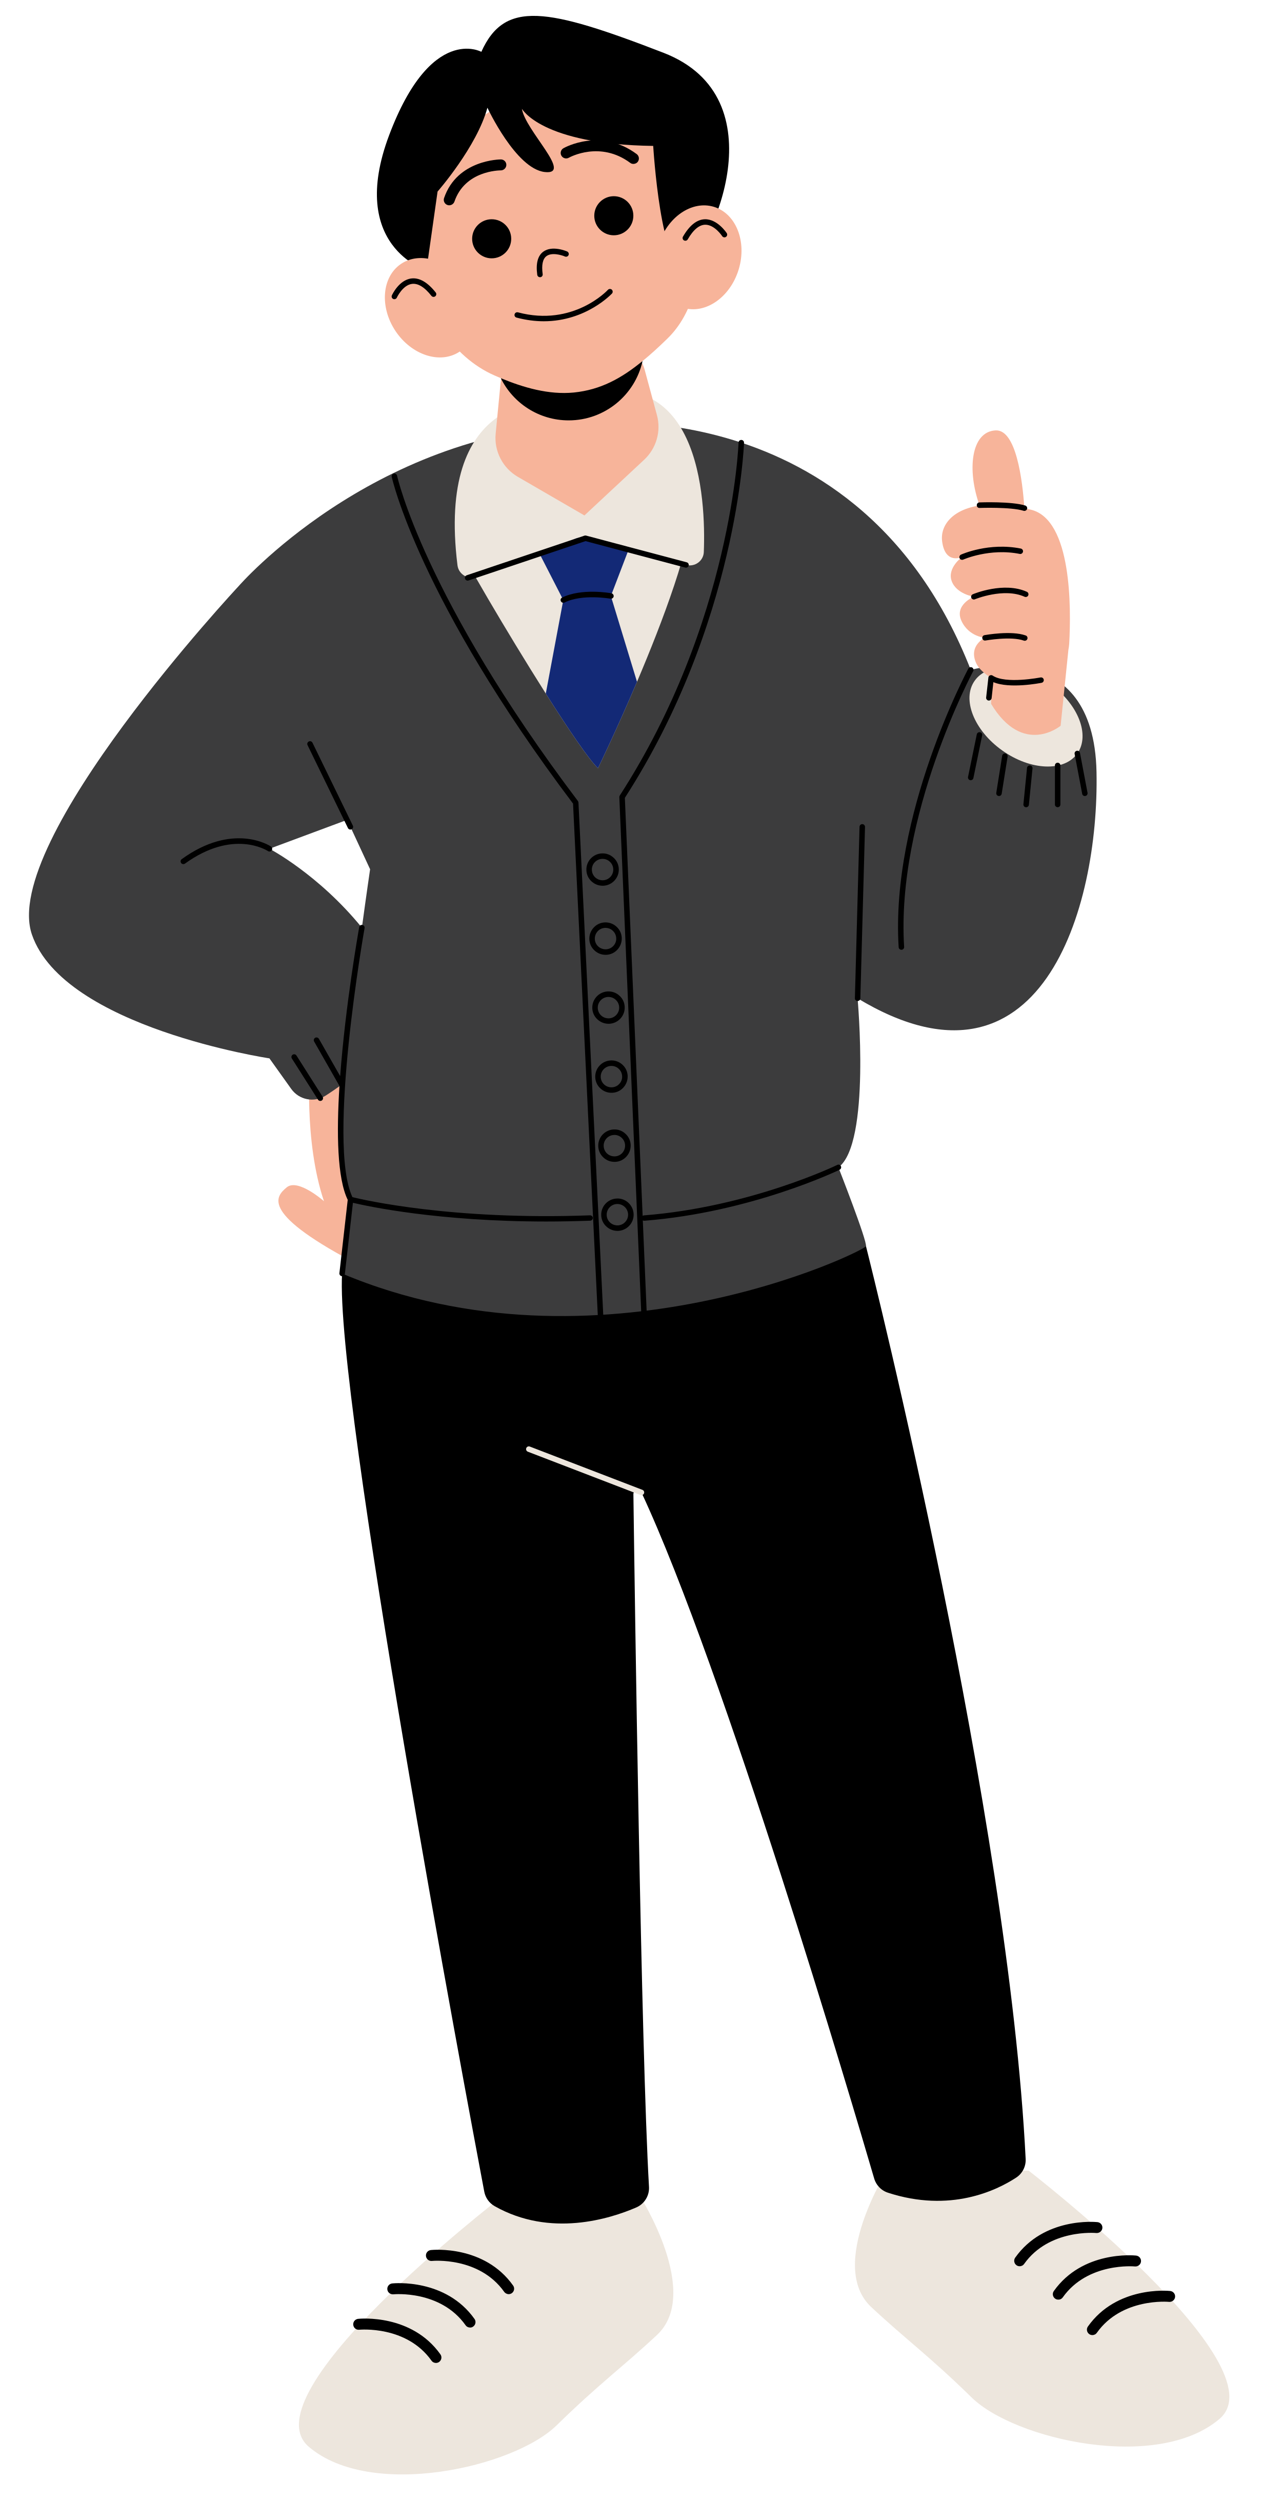 <?xml version="1.0" encoding="UTF-8" standalone="no"?><svg xmlns="http://www.w3.org/2000/svg" xmlns:xlink="http://www.w3.org/1999/xlink" fill="#000000" height="456.8" preserveAspectRatio="xMidYMid meet" version="1" viewBox="-5.3 -2.9 234.3 456.8" width="234.3" zoomAndPan="magnify"><g id="change1_1"><path d="M111.66,398.38c0,0,11.32,17.7,3.11,25.36c-6.3,5.88-10.52,8.86-18.35,16.52s-33.87,13.62-45.28,3.91 c-11.4-9.7,34.87-45.36,34.87-45.36L111.66,398.38z M157.05,393.29c0,0-11.32,17.7-3.11,25.36c6.3,5.88,10.52,8.86,18.35,16.52 s33.87,13.62,45.28,3.91c11.4-9.7-34.87-45.36-34.87-45.36L157.05,393.29z" fill="#ede6dd"/></g><g id="change2_2"><path d="M87.67,416.28c-0.31,0-0.62-0.15-0.82-0.42c-4.59-6.47-13.11-5.66-13.2-5.65c-0.55,0.06-1.04-0.34-1.1-0.89 s0.34-1.04,0.89-1.1c0.4-0.04,9.78-0.93,15.04,6.49c0.32,0.45,0.21,1.07-0.24,1.39C88.07,416.22,87.87,416.28,87.67,416.28z M81.18,422.2c0.45-0.32,0.56-0.94,0.24-1.39c-5.26-7.41-14.64-6.53-15.04-6.49c-0.55,0.06-0.95,0.55-0.89,1.1 c0.06,0.55,0.54,0.93,1.1,0.89c0.09-0.01,8.61-0.82,13.2,5.65c0.2,0.28,0.5,0.42,0.82,0.42C80.81,422.39,81.01,422.33,81.18,422.2z M74.95,428.67c0.45-0.32,0.56-0.94,0.24-1.39c-5.26-7.41-14.64-6.53-15.04-6.49c-0.55,0.06-0.95,0.55-0.89,1.1 c0.06,0.55,0.54,0.96,1.1,0.89c0.09,0,8.61-0.82,13.2,5.65c0.2,0.28,0.5,0.42,0.82,0.42C74.58,428.85,74.78,428.79,74.95,428.67z M181.87,410.76c4.57-6.44,13.12-5.66,13.2-5.65c0.54,0.04,1.04-0.34,1.1-0.89s-0.34-1.04-0.89-1.1c-0.4-0.04-9.78-0.93-15.04,6.49 c-0.32,0.45-0.21,1.07,0.24,1.39c0.17,0.13,0.38,0.18,0.58,0.18C181.37,411.18,181.67,411.04,181.87,410.76z M188.93,416.87 c4.57-6.45,13.12-5.66,13.2-5.65c0.54,0.04,1.04-0.34,1.1-0.89s-0.34-1.04-0.89-1.1c-0.4-0.04-9.78-0.93-15.04,6.48 c-0.32,0.45-0.21,1.07,0.24,1.39c0.17,0.13,0.38,0.18,0.58,0.18C188.43,417.29,188.73,417.15,188.93,416.87z M195.16,423.34 c4.57-6.45,13.12-5.66,13.2-5.65c0.54,0.05,1.04-0.34,1.1-0.89s-0.34-1.04-0.89-1.1c-0.4-0.04-9.78-0.93-15.04,6.49 c-0.32,0.45-0.21,1.07,0.24,1.39c0.18,0.13,0.38,0.18,0.58,0.18C194.66,423.76,194.96,423.62,195.16,423.34z M153.02,225.01 c1.3,5.16,26.02,104.08,29.13,166.56c0.07,1.37-0.59,2.67-1.74,3.42c-3.55,2.33-12.04,6.47-23.44,2.75 c-1.22-0.4-2.15-1.38-2.51-2.61c-3.89-13.31-27.42-92.98-42.53-125.34c-0.35-0.75-1.48-0.5-1.47,0.33 c0.24,18.12,1.41,101.77,2.85,126.53c0.1,1.63-0.83,3.14-2.33,3.79c-4.79,2.07-15.69,5.53-25.88-0.24c-1-0.56-1.69-1.54-1.9-2.67 c-3.08-16.3-27.33-145.5-25.98-167.74c1.44-23.68,86.11-31.83,95.67-5.21C152.95,224.73,152.99,224.87,153.02,225.01z" fill="inherit"/></g><g id="change3_1"><path d="M70.36,180.35c0,0,9.25,57.87-9.52,48.17s-15.78-12.77-13.74-14.47c2.04-1.7,6.81,2.53,6.81,2.53 c-3.74-11.09-2.55-25.22-2.55-25.22L70.36,180.35z" fill="#f7b49a"/></g><g id="change4_1"><path d="M195.1,138.14c-0.51-25.02-22.98-18.64-22.98-18.64c-20.43-52.09-71.36-44.87-71.36-44.87 c-38.43,1.85-62.43,29.55-62.43,29.55s-43.66,46.72-37.79,63.7c5.87,16.98,43.4,22.6,43.4,22.6l3.99,5.59 c1.44,2.01,4.19,2.55,6.28,1.22c1.05-0.67,2.13-1.42,3.21-2.2c-0.07,0.78-0.14,1.55-0.2,2.29c-1.28,15.32,1.53,18.89,1.53,18.89 l-1.53,13.53c46.72,19.66,95.49-4.09,95.74-5c0.26-0.91-5.03-14.4-5.03-14.4c5.94-4.34,3.5-30.89,3.5-30.89 C184.88,199.67,195.61,163.16,195.1,138.14z M43.95,152.18l14.2-5.28l4.19,9.03c0,0-0.65,4.41-1.5,10.67 C52.92,156.86,43.95,152.18,43.95,152.18z" fill="#3c3c3d"/></g><g id="change1_2"><path d="M121.34,89.12c-0.17,7.37-5.51,21.48-10.22,32.56c-3.77,8.86-7.13,15.78-7.13,15.78 c-1.62-1.52-5.39-7.08-9.54-13.63c-7.21-11.37-15.59-25.73-15.94-27.14c-0.03-0.16-0.04-0.31-0.03-0.47 C80.63,69.71,121.99,61.79,121.34,89.12z" fill="#ede6dd"/></g><g id="change5_1"><path d="M111.12,121.68c-3.77,8.86-7.13,15.78-7.13,15.78c-1.62-1.52-5.39-7.08-9.54-13.63l3.11-16.62 c0.05-0.31,0.01-0.62-0.13-0.9l-5.13-10c-0.28-0.55-0.16-1.24,0.3-1.66l7.14-6.68c0.49-0.45,1.22-0.5,1.76-0.13l8.42,5.82 c0.53,0.37,0.74,1.05,0.51,1.66l-3.91,10.22c-0.12,0.29-0.13,0.61-0.04,0.91C107.07,108.39,109.42,116.08,111.12,121.68z" fill="#132976"/></g><g id="change1_3"><path d="M98.75,70.26c23.97-8.91,24.95,18.21,24.58,27.71c-0.06,1.63-1.65,2.78-3.26,2.35l-18.39-4.88 c-0.58-0.18-1.21-0.15-1.78,0.07l-17.93,6.98c-1.63,0.63-3.45-0.4-3.66-2.1c-3.84-30.87,15.61-30.34,19.24-29.98 C97.97,70.47,98.37,70.4,98.75,70.26z" fill="#ede6dd"/></g><g id="change3_2"><path d="M112.13,63.07c-0.06,0.05-0.11,0.09-0.17,0.13c0.23,0.47,0.43,0.98,0.57,1.5l2.23,8.24 c0.8,2.94-0.1,6.08-2.33,8.16l-10.92,10.18l-12.16-7.05c-2.78-1.61-4.37-4.7-4.06-7.9l0.89-9.23c0.03-0.29,0.08-0.58,0.14-0.87 c-0.03-0.01-0.06-0.02-0.1-0.04c-0.39-0.16-0.77-0.32-1.15-0.49c-7.77-3.42-13.14-11.8-14.07-21.27 c-1.5-15.12,9.7-29.05,23.14-30.38c13.44-1.33,26.81,9.77,28.3,24.89c0.75,7.56-0.88,15.35-5.84,20.1 C115.07,60.53,113.6,61.88,112.13,63.07z" fill="#f7b49a"/></g><g id="change2_3"><path d="M74.67,32.1l-2.04,14.38c0,0-14.47-4.34-6.81-24.68S82.67,6.57,82.67,6.57c4.26-9.45,11.91-8.09,33.28,0.17 s8.61,35.94,4.09,38.4s-5.96-21.38-5.96-21.38c-20.51-0.26-24-6.8-24-6.8c0.6,4,9.45,12.17,4.17,11.57S83.78,16.78,83.78,16.78 C81.84,23.93,74.67,32.1,74.67,32.1z M99.57,68.82c-4.59,0.45-9.21-0.91-13.34-2.62c2.25,4.57,6.96,7.71,12.4,7.71 c6.61,0,12.14-4.65,13.5-10.84C108.25,66.25,104.44,68.33,99.57,68.82z M106.88,32.95c-1.97,0-3.57,1.6-3.57,3.57 c0,1.97,1.6,3.57,3.57,3.57c1.97,0,3.57-1.6,3.57-3.57C110.46,34.55,108.86,32.95,106.88,32.95z M84.56,37.16 c-1.97,0-3.57,1.6-3.57,3.57s1.6,3.57,3.57,3.57s3.57-1.6,3.57-3.57S86.54,37.16,84.56,37.16z" fill="inherit"/></g><g id="change3_3"><path d="M129.7,46.34c-1.55,5.09-6.08,8.23-10.13,7s-6.08-6.35-4.53-11.45c1.55-5.09,6.08-8.23,10.13-7 S131.25,41.25,129.7,46.34z M66.97,57.57c2.95,4.43,8.19,6.13,11.71,3.79c3.52-2.34,3.99-7.83,1.05-12.27 c-2.95-4.43-8.19-6.13-11.71-3.79S64.03,53.14,66.97,57.57z" fill="#f7b49a"/></g><g id="change2_4"><path d="M110.46,27.05c-0.21,0-0.42-0.06-0.59-0.2c-5.47-4.05-10.98-1.06-11.21-0.93c-0.48,0.27-1.09,0.1-1.36-0.38 c-0.27-0.48-0.1-1.09,0.38-1.36c0.28-0.16,6.85-3.77,13.38,1.07c0.44,0.33,0.54,0.96,0.21,1.4 C111.07,26.92,110.76,27.05,110.46,27.05z M77.75,33.94c1.94-5.68,8.19-5.7,8.48-5.71c0.52,0.01,1-0.44,1.01-0.99 c0.01-0.55-0.44-1.01-0.99-1.01c-0.06,0-7.98-0.01-10.39,7.06c-0.18,0.52,0.1,1.09,0.62,1.27c0.11,0.04,0.22,0.05,0.32,0.05 C77.21,34.61,77.6,34.35,77.75,33.94z M120.39,40.84c1.01-1.75,2.08-2.65,3.18-2.68c1.72-0.03,3.1,2.06,3.11,2.08 c0.15,0.23,0.46,0.3,0.69,0.15c0.23-0.15,0.3-0.46,0.15-0.69c-0.07-0.11-1.71-2.57-3.97-2.54c-1.48,0.03-2.83,1.11-4.03,3.18 c-0.14,0.24-0.05,0.55,0.18,0.68c0.08,0.04,0.16,0.07,0.25,0.07C120.13,41.09,120.3,41,120.39,40.84z M66.78,51.77 c-0.07,0-0.14-0.01-0.21-0.04c-0.25-0.11-0.36-0.41-0.25-0.66c0.05-0.11,1.29-2.81,3.56-3.09c1.46-0.18,2.96,0.68,4.45,2.56 c0.17,0.22,0.13,0.53-0.08,0.7c-0.22,0.17-0.53,0.13-0.7-0.08c-1.25-1.59-2.44-2.32-3.54-2.19c-1.71,0.21-2.77,2.48-2.78,2.51 C67.15,51.66,66.97,51.77,66.78,51.77z M94.08,55.8c-1.54,0-3.2-0.2-4.98-0.67c-0.27-0.07-0.43-0.35-0.35-0.61 c0.07-0.27,0.35-0.42,0.61-0.35c10.12,2.7,16.38-4.04,16.44-4.11c0.18-0.2,0.5-0.22,0.71-0.04c0.2,0.19,0.22,0.5,0.04,0.71 C106.48,50.79,101.84,55.8,94.08,55.8z M93.39,47.75c-0.25,0-0.46-0.18-0.5-0.43c-0.28-2.05,0.08-3.47,1.08-4.22 c1.63-1.23,4.27-0.1,4.38-0.05c0.25,0.11,0.37,0.41,0.26,0.66c-0.11,0.25-0.4,0.37-0.66,0.26c-0.61-0.27-2.41-0.8-3.38-0.07 c-0.69,0.52-0.92,1.63-0.69,3.29c0.04,0.27-0.15,0.53-0.43,0.56C93.44,47.74,93.42,47.75,93.39,47.75z" fill="inherit"/></g><g id="change1_4"><path d="M191.59,134.78c-2.39,3.37-8.53,3.13-13.71-0.55c-5.18-3.68-7.44-9.39-5.04-12.76 c2.39-3.37,8.53-3.13,13.71,0.55C191.73,125.69,193.99,131.4,191.59,134.78z" fill="#ede6dd"/></g><g id="change3_4"><path d="M190.11,114.71c-0.02,0.38-0.08,0.77-0.15,1.14l0,0l-1.42,13.86c0,0-6.85,5.7-12.7-4v-4.76 c-1.31-0.79-2.3-1.75-2.7-2.61c-1.54-3.28,1.57-4.71,1.57-4.71s-2.96-0.18-4.3-3.1c-1.34-2.92,2.27-4.4,2.27-4.4 s-3.22-0.49-4.06-2.89c-0.83-2.4,1.9-4.36,1.9-4.36s-3.11,1.45-3.64-2.91c-0.35-2.9,1.91-5.77,6.85-6.5 c-2.29-6.33-1.65-13.5,2.93-13.73c3.74-0.19,4.9,8.98,5.26,14.22c0.41,0.09,0.81,0.17,1.24,0.28 C190.6,92.12,190.47,108.16,190.11,114.71z" fill="#f7b49a"/></g><g id="change2_1"><path d="M53.66,197.49c0.15,0.23,0.08,0.54-0.15,0.69c-0.08,0.05-0.18,0.08-0.27,0.08c-0.17,0-0.33-0.08-0.42-0.23l-4.78-7.53 c-0.15-0.23-0.08-0.54,0.15-0.69c0.23-0.15,0.54-0.08,0.69,0.15L53.66,197.49z M102.52,219.16c-25.21,0.93-41.37-2.82-43.41-3.32 c-4.7-9.95,2.15-48.77,2.22-49.16c0.05-0.27-0.13-0.53-0.4-0.58c-0.28-0.05-0.53,0.13-0.58,0.4c-0.17,0.95-2.52,14.27-3.48,27.23 l-3.89-6.82c-0.14-0.24-0.44-0.32-0.68-0.19s-0.32,0.44-0.19,0.68l4.63,8.12c0,0,0,0,0,0c-0.55,8.65-0.41,16.86,1.51,20.81 l-1.52,13.4c-0.03,0.27,0.17,0.52,0.44,0.55c0.02,0,0.04,0,0.06,0c0.25,0,0.47-0.19,0.5-0.44l1.47-12.97 c2.75,0.65,15.57,3.42,35.35,3.42c2.56,0,5.23-0.05,8.01-0.15c0.28-0.01,0.49-0.24,0.48-0.52 C103.03,219.37,102.8,219.14,102.52,219.16z M100.32,143.46c-28.13-37.24-33-59.22-33.05-59.44c-0.06-0.27-0.32-0.44-0.59-0.39 c-0.27,0.06-0.44,0.32-0.39,0.59c0.05,0.22,4.94,22.34,33.14,59.71l4.53,93.66c0.01,0.27,0.23,0.48,0.5,0.48c0.01,0,0.02,0,0.02,0 c0.28-0.01,0.49-0.25,0.48-0.52l-4.54-93.81C100.41,143.63,100.38,143.54,100.32,143.46z M44.22,151.77 c-0.28-0.19-6.95-4.46-16.31,2.31c-0.22,0.16-0.27,0.47-0.11,0.7c0.1,0.14,0.25,0.21,0.41,0.21c0.1,0,0.2-0.03,0.29-0.09 c8.78-6.34,14.92-2.45,15.18-2.29c0.23,0.15,0.54,0.09,0.69-0.14S44.45,151.92,44.22,151.77z M80.17,103.19 c0.05,0,0.11-0.01,0.16-0.03l21.38-7.19l18.24,4.84c0.27,0.07,0.54-0.09,0.61-0.36c0.07-0.27-0.09-0.54-0.36-0.61l-18.39-4.88 c-0.09-0.02-0.19-0.02-0.29,0.01l-21.52,7.24c-0.26,0.09-0.4,0.37-0.31,0.63C79.77,103.06,79.96,103.19,80.17,103.19z M58.29,148.4 c0.09,0.18,0.26,0.28,0.45,0.28c0.07,0,0.15-0.02,0.22-0.05c0.25-0.12,0.35-0.42,0.23-0.67l-7.38-15.15 c-0.12-0.25-0.42-0.35-0.67-0.23c-0.25,0.12-0.35,0.42-0.23,0.67L58.29,148.4z M170.53,99.39c0.07,0,0.14-0.01,0.21-0.04 c0.05-0.02,4.82-2.14,10.33-1.04c0.27,0.06,0.53-0.12,0.59-0.39c0.05-0.27-0.12-0.53-0.39-0.59c-5.84-1.16-10.74,1.02-10.94,1.11 c-0.25,0.11-0.36,0.41-0.25,0.66C170.15,99.28,170.33,99.39,170.53,99.39z M173.73,89.91c0.06,0,5.68-0.21,8.05,0.52 c0.05,0.02,0.1,0.02,0.15,0.02c0.21,0,0.41-0.14,0.48-0.35c0.08-0.26-0.07-0.54-0.33-0.63c-2.53-0.78-8.14-0.58-8.38-0.57 c-0.28,0.01-0.49,0.24-0.48,0.52C173.22,89.7,173.43,89.93,173.73,89.91z M106.44,105.5c-0.22-0.04-5.5-0.97-9.01,0.79 c-0.25,0.12-0.35,0.42-0.22,0.67c0.09,0.18,0.26,0.28,0.45,0.28c0.08,0,0.15-0.02,0.22-0.05c3.21-1.61,8.33-0.71,8.39-0.7 c0.27,0.05,0.53-0.13,0.58-0.4C106.89,105.81,106.71,105.55,106.44,105.5z M172.49,105.68c-0.25,0.11-0.38,0.4-0.27,0.65 c0.08,0.19,0.27,0.31,0.46,0.31c0.06,0,0.13-0.01,0.19-0.04c0.05-0.02,5.3-2.17,9.09-0.46c0.25,0.11,0.55,0,0.66-0.25 c0.11-0.25,0-0.55-0.25-0.66C178.19,103.34,172.72,105.58,172.49,105.68z M178.43,134.78c-0.28-0.04-0.53,0.14-0.57,0.41 l-1.08,6.78c-0.04,0.27,0.14,0.53,0.42,0.57c0.03,0,0.05,0.01,0.08,0.01c0.24,0,0.45-0.18,0.49-0.42l1.08-6.78 C178.89,135.08,178.71,134.82,178.43,134.78z M182.95,136.96c-0.27-0.02-0.52,0.17-0.55,0.45l-0.66,6.64 c-0.03,0.27,0.17,0.52,0.45,0.55c0.02,0,0.03,0,0.05,0c0.25,0,0.47-0.19,0.5-0.45l0.66-6.64 C183.43,137.23,183.23,136.99,182.95,136.96z M184.87,120.88c-0.06,0.01-6.4,1.25-8.75-0.34c-0.15-0.1-0.33-0.11-0.49-0.04 c-0.16,0.07-0.27,0.23-0.29,0.4l-0.41,3.65c-0.03,0.27,0.17,0.52,0.44,0.55c0.02,0,0.04,0,0.06,0c0.25,0,0.47-0.19,0.5-0.44 l0.32-2.92c2.98,1.26,8.55,0.17,8.81,0.12c0.27-0.05,0.45-0.32,0.39-0.59C185.41,121.01,185.15,120.83,184.87,120.88z M188,136.46 c-0.28,0-0.5,0.22-0.5,0.5v7.13c0,0.28,0.22,0.5,0.5,0.5s0.5-0.22,0.5-0.5v-7.13C188.5,136.69,188.28,136.46,188,136.46z M192.08,134.68c-0.05-0.27-0.32-0.45-0.58-0.4c-0.27,0.05-0.45,0.31-0.4,0.58l1.38,7.28c0.04,0.24,0.25,0.41,0.49,0.41 c0.03,0,0.06,0,0.09-0.01c0.27-0.05,0.45-0.31,0.4-0.58L192.08,134.68z M147.72,209.95c-0.16,0.08-15.94,7.7-35.33,9.22 c-0.09,0.01-0.17,0.04-0.24,0.09l-3.25-76.38C129.44,111,130.67,78.33,130.68,78c0.01-0.28-0.21-0.51-0.48-0.52 c-0.01,0-0.01,0-0.02,0c-0.27,0-0.49,0.21-0.5,0.48c-0.01,0.32-1.23,32.81-21.71,64.5c-0.06,0.09-0.08,0.19-0.08,0.29l4.03,94.83 c0.01,0.27,0.23,0.48,0.5,0.48c0.01,0,0.01,0,0.02,0c0.28-0.01,0.49-0.25,0.48-0.52l-0.74-17.46c0.07,0.04,0.15,0.07,0.24,0.07 c0.01,0,0.03,0,0.04,0c19.58-1.53,35.53-9.24,35.69-9.32c0.25-0.12,0.35-0.42,0.23-0.67C148.26,209.93,147.96,209.82,147.72,209.95 z M172.56,119.74c0.13-0.24,0.04-0.55-0.2-0.68c-0.24-0.13-0.55-0.04-0.68,0.2c-0.14,0.26-14.26,26.7-12.74,50.91 c0.02,0.27,0.24,0.47,0.5,0.47c0.01,0,0.02,0,0.03,0c0.28-0.02,0.49-0.25,0.47-0.53C158.43,146.2,172.42,120,172.56,119.74z M152.3,147.68c0,0-0.01,0-0.01,0c-0.27,0-0.49,0.21-0.5,0.49l-0.85,31.32c-0.01,0.28,0.21,0.51,0.49,0.51c0,0,0.01,0,0.01,0 c0.27,0,0.49-0.21,0.5-0.49l0.85-31.32C152.79,147.92,152.58,147.69,152.3,147.68z M173.81,130.89c-0.27-0.05-0.54,0.12-0.59,0.39 l-1.6,7.78c-0.05,0.27,0.12,0.54,0.39,0.59c0.03,0.01,0.07,0.01,0.1,0.01c0.23,0,0.44-0.16,0.49-0.4l1.6-7.78 C174.26,131.21,174.08,130.94,173.81,130.89z M181.82,114.15c0.06,0.02,0.11,0.03,0.17,0.03c0.21,0,0.4-0.13,0.47-0.33 c0.09-0.26-0.04-0.55-0.3-0.64c-2.64-0.94-7.33-0.09-7.53-0.06c-0.27,0.05-0.45,0.31-0.4,0.58c0.05,0.27,0.31,0.46,0.58,0.4 C174.85,114.13,179.44,113.3,181.82,114.15z" fill="inherit"/><path d="M105.78,178.25c-1.63,0.07-2.9,1.45-2.83,3.08c0.03,0.79,0.37,1.52,0.96,2.05c0.55,0.5,1.26,0.78,2,0.78 c0.04,0,0.09,0,0.13,0c1.63-0.07,2.9-1.45,2.83-3.08c-0.03-0.79-0.37-1.52-0.96-2.05C107.33,178.49,106.58,178.22,105.78,178.25z M105.99,183.17c-0.52,0.02-1.02-0.16-1.41-0.51c-0.39-0.35-0.61-0.84-0.63-1.36c-0.05-1.08,0.79-1.99,1.87-2.04 c0.03,0,0.06,0,0.09,0c0.49,0,0.96,0.18,1.32,0.52c0.39,0.35,0.61,0.84,0.63,1.36C107.91,182.2,107.07,183.12,105.99,183.17z M104.7,153.03c-1.63,0.07-2.9,1.45-2.83,3.08c0.03,0.79,0.37,1.52,0.96,2.05c0.55,0.5,1.25,0.78,2,0.78c0.04,0,0.09,0,0.13,0 c1.63-0.07,2.9-1.45,2.83-3.08c-0.03-0.79-0.37-1.52-0.96-2.05C106.25,153.27,105.49,152.99,104.7,153.03z M104.91,157.94 c-0.52,0.02-1.02-0.16-1.41-0.51c-0.39-0.35-0.61-0.84-0.63-1.36c-0.05-1.08,0.79-1.99,1.87-2.04c0.03,0,0.06,0,0.09,0 c0.49,0,0.96,0.18,1.32,0.52c0.39,0.35,0.61,0.84,0.63,1.36C106.83,156.98,105.99,157.9,104.91,157.94z M105.24,165.64 c-0.79,0.03-1.52,0.37-2.05,0.96c-0.53,0.58-0.81,1.34-0.78,2.13s0.37,1.52,0.96,2.05c0.55,0.51,1.26,0.78,2,0.78 c0.04,0,0.09,0,0.13,0c0.79-0.03,1.52-0.37,2.05-0.96c0.53-0.58,0.81-1.34,0.78-2.13s-0.37-1.52-0.96-2.05 C106.79,165.88,106.04,165.61,105.24,165.64z M106.81,169.92c-0.35,0.39-0.84,0.61-1.36,0.63c-0.52,0.02-1.02-0.16-1.41-0.51 c-0.39-0.35-0.61-0.84-0.63-1.36c-0.02-0.52,0.16-1.02,0.51-1.41c0.35-0.39,0.84-0.61,1.36-0.63c0.03,0,0.06,0,0.09,0 c0.49,0,0.96,0.18,1.32,0.52c0.39,0.35,0.61,0.84,0.63,1.36C107.35,169.04,107.17,169.54,106.81,169.92z M106.32,190.86 c-1.63,0.07-2.9,1.45-2.83,3.08c0.03,0.79,0.37,1.52,0.96,2.05c0.55,0.51,1.26,0.78,2,0.78c0.04,0,0.09,0,0.13,0 c0.79-0.03,1.52-0.37,2.05-0.96c0.53-0.58,0.81-1.34,0.78-2.13c-0.03-0.79-0.37-1.52-0.96-2.05 C107.87,191.1,107.12,190.82,106.32,190.86z M107.89,195.14c-0.35,0.39-0.84,0.61-1.36,0.63c-0.53,0.02-1.02-0.16-1.41-0.51 c-0.39-0.35-0.61-0.84-0.63-1.36c-0.05-1.08,0.79-1.99,1.87-2.04c0.03,0,0.06,0,0.09,0c0.49,0,0.96,0.18,1.32,0.52 c0.39,0.35,0.61,0.84,0.63,1.36C108.43,194.26,108.25,194.76,107.89,195.14z M104.04,206.56c0.03,0.79,0.37,1.52,0.96,2.05 c0.55,0.51,1.26,0.78,2,0.78c0.04,0,0.09,0,0.13,0c0.79-0.03,1.52-0.37,2.05-0.96c0.53-0.58,0.81-1.34,0.78-2.13 c-0.03-0.79-0.37-1.52-0.96-2.05c-0.58-0.54-1.33-0.82-2.13-0.78C105.23,203.54,103.97,204.93,104.04,206.56z M106.99,204.47 c0.49,0,0.96,0.18,1.32,0.52c0.39,0.35,0.61,0.84,0.63,1.36s-0.16,1.02-0.51,1.41c-0.35,0.39-0.84,0.61-1.36,0.63 c-0.52,0.01-1.02-0.16-1.41-0.51c-0.39-0.35-0.61-0.84-0.63-1.36c-0.05-1.08,0.79-2,1.87-2.04 C106.94,204.47,106.96,204.47,106.99,204.47z M107.41,216.09c-1.63,0.07-2.9,1.45-2.83,3.08c0.03,0.79,0.37,1.52,0.96,2.05 c0.55,0.51,1.26,0.78,2,0.78c0.04,0,0.09,0,0.13,0c1.63-0.07,2.9-1.45,2.83-3.08c0,0,0,0,0,0 C110.42,217.28,109.03,216,107.41,216.09z M107.62,221c-0.52,0.01-1.02-0.16-1.41-0.51c-0.39-0.35-0.61-0.84-0.63-1.36 c-0.05-1.08,0.79-1.99,1.87-2.04c0.03,0,0.06,0,0.08,0c1.04,0,1.91,0.82,1.96,1.87C109.54,220.04,108.69,220.95,107.62,221z" fill="inherit"/></g><g id="change1_5"><path d="M111.93,270.29c-0.06,0-0.12-0.01-0.18-0.03l-20.58-7.91c-0.26-0.1-0.39-0.39-0.29-0.65s0.39-0.39,0.65-0.29 l20.58,7.91c0.26,0.1,0.39,0.39,0.29,0.65C112.32,270.17,112.13,270.29,111.93,270.29z" fill="#ede6dd"/></g></svg>
